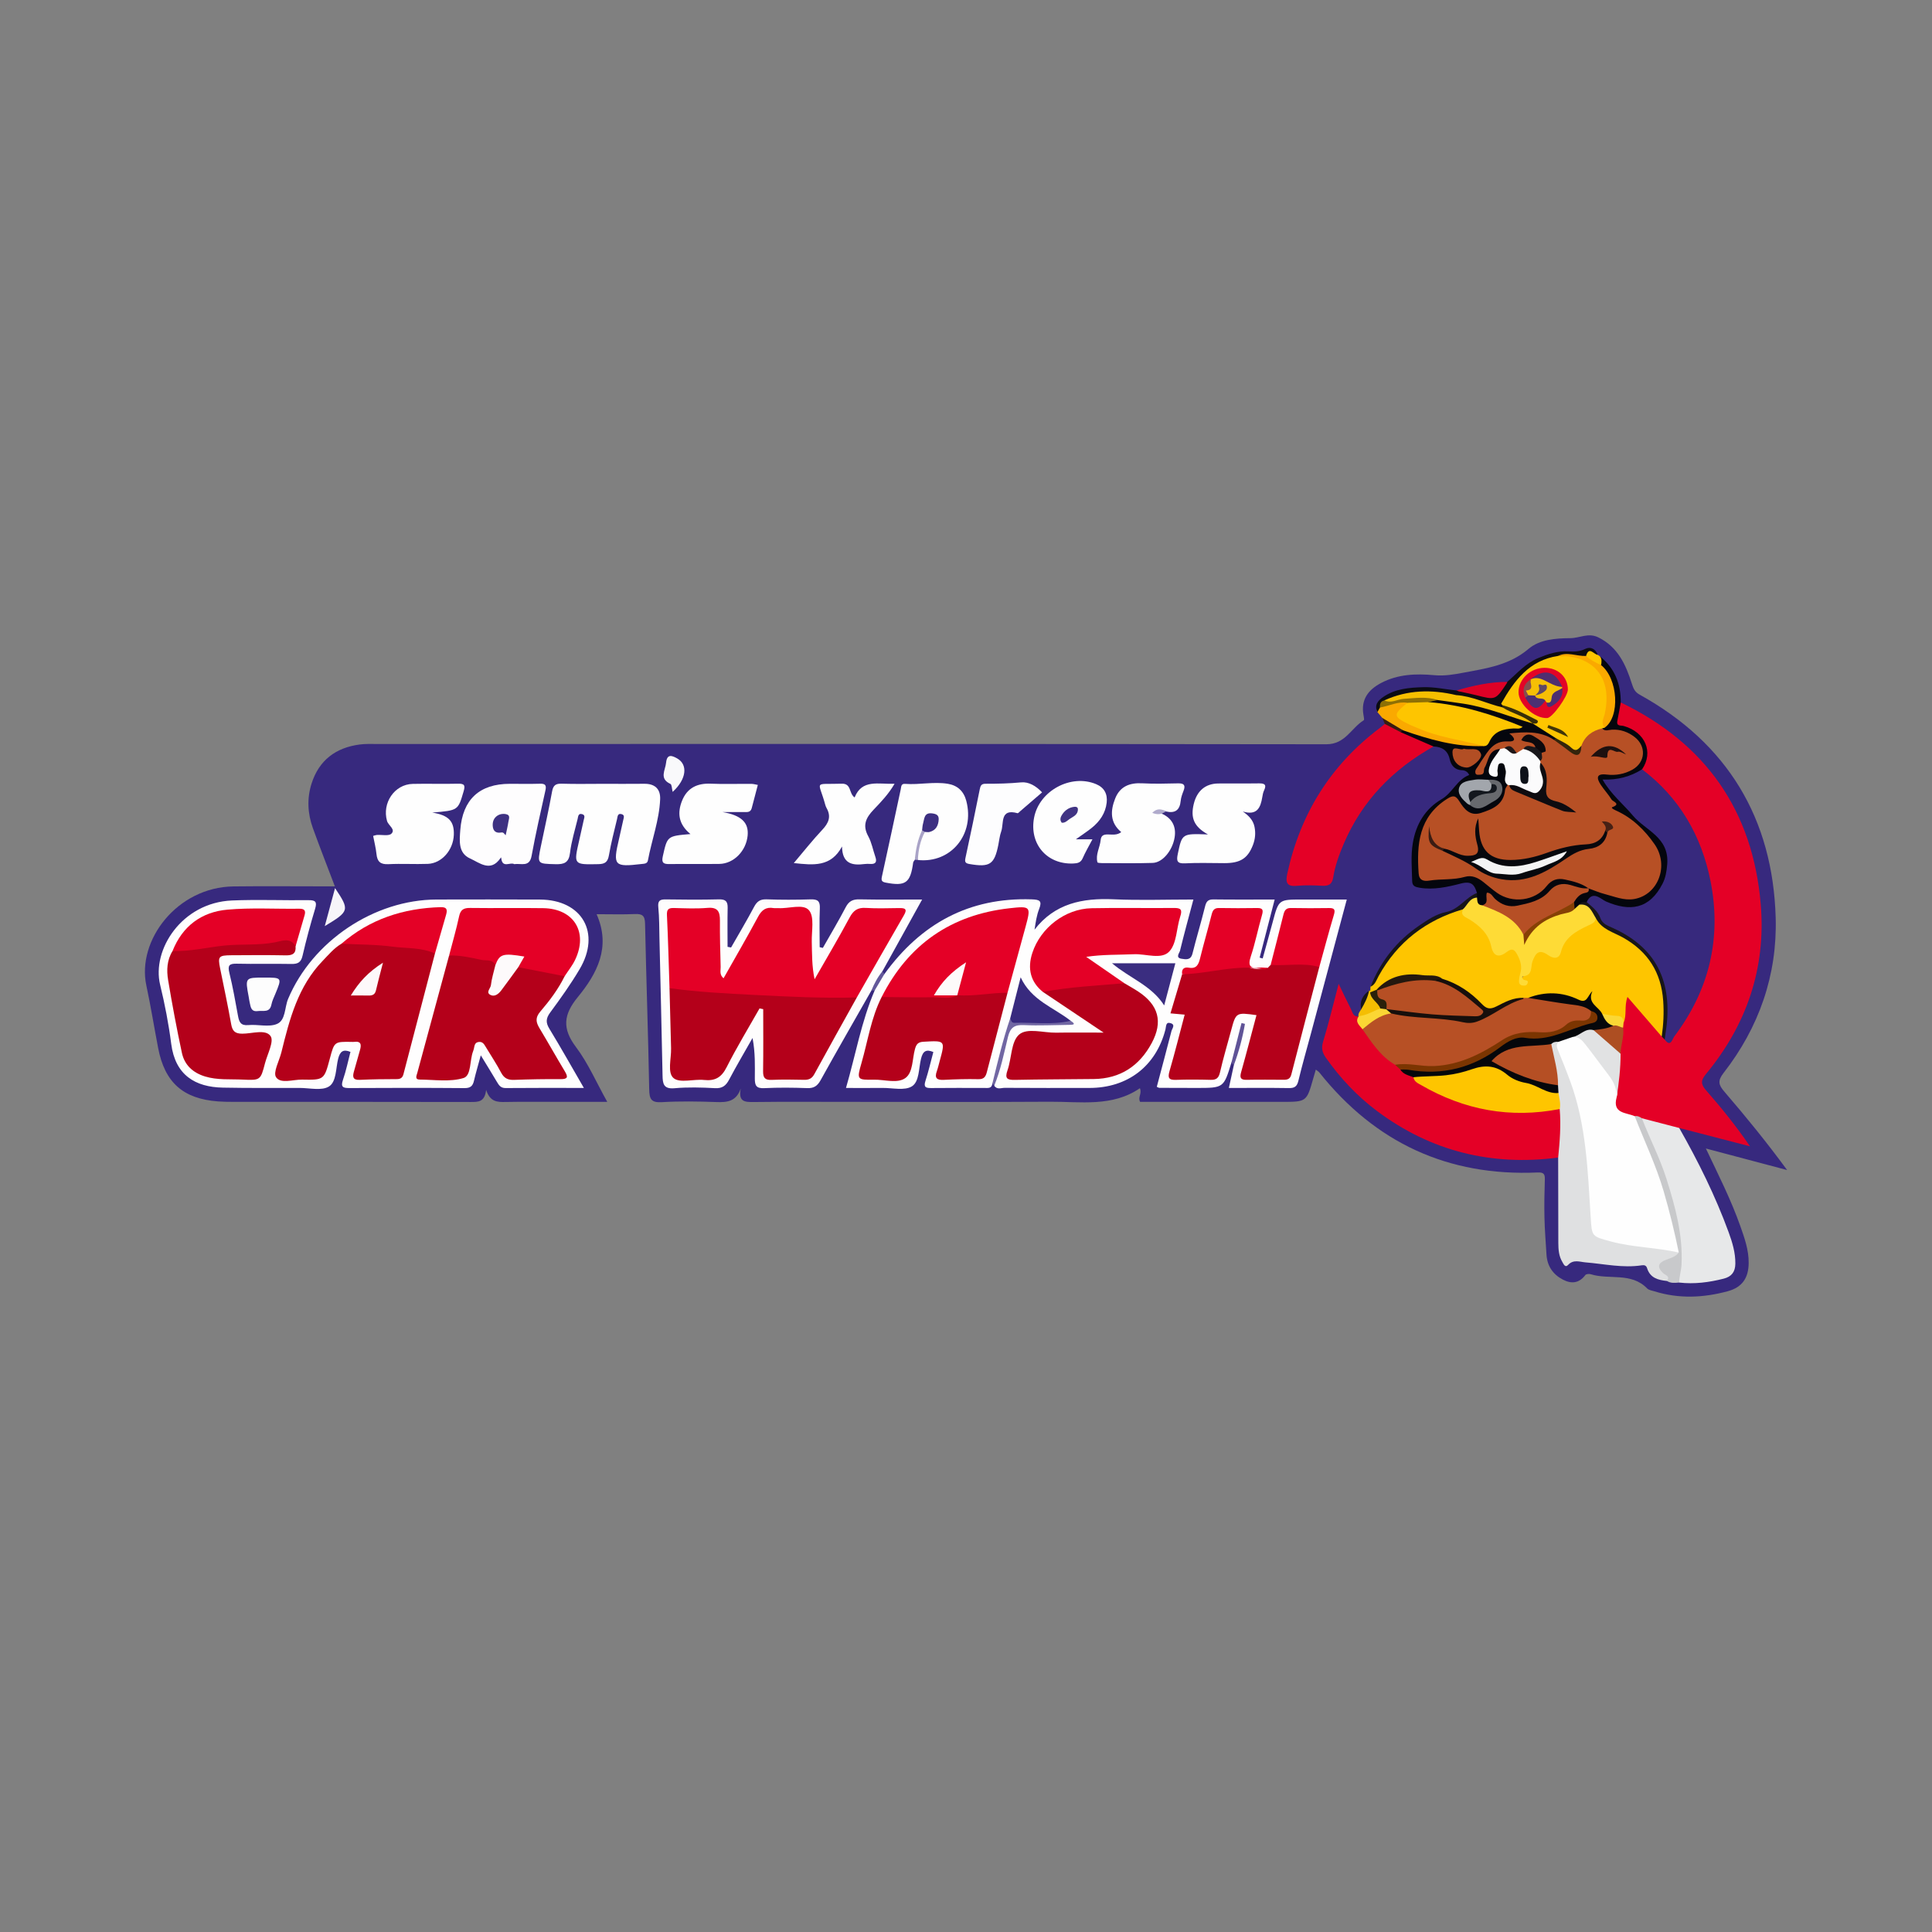 <?xml version="1.0" encoding="utf-8"?>
<!-- Generator: Adobe Illustrator 17.0.0, SVG Export Plug-In . SVG Version: 6.00 Build 0)  -->
<!DOCTYPE svg PUBLIC "-//W3C//DTD SVG 1.1//EN" "http://www.w3.org/Graphics/SVG/1.1/DTD/svg11.dtd">
<svg version="1.1" id="Layer_1" xmlns="http://www.w3.org/2000/svg" xmlns:xlink="http://www.w3.org/1999/xlink" x="0px" y="0px"
	 width="200px" height="200px" viewBox="0 0 200 200" enable-background="new 0 0 200 200" xml:space="preserve">

<rect x="0" y="0" width="200" height="200" fill="#808080" stroke="none"/>

<g>
	<path fill="#37297E" d="M136.213,110.723c-0.112,0.385-0.191,0.651-0.267,0.919c-0.689,2.423-0.689,2.423-3.262,2.423
		c-4.884,0-9.769,0-14.657,0c-0.272-0.467,0.215-0.85-0.026-1.413c-2.851,1.962-6.133,1.379-9.315,1.399
		c-7.048,0.044-14.096,0.014-21.144,0.014c-3.167,0-6.334-0.025-9.5,0.016c-0.918,0.012-1.645-0.006-1.356-1.402
		c-0.487,1.379-1.442,1.442-2.537,1.404c-1.88-0.064-3.768-0.098-5.644,0.012c-1.117,0.065-1.281-0.337-1.3-1.337
		c-0.107-5.72-0.308-11.439-0.43-17.158c-0.017-0.817-0.295-1.011-1.05-0.978c-1.272,0.055-2.548,0.015-3.965,0.015
		c1.507,3.416,0.045,6.151-1.946,8.58c-1.491,1.819-1.635,3.251-0.193,5.168c1.258,1.671,2.106,3.649,3.241,5.679
		c-1.739,0-3.313,0-4.887,0c-1.882,0-3.765-0.025-5.646,0.012c-0.836,0.016-1.6,0.009-2.005-1.252
		c-0.145,1.261-0.812,1.255-1.574,1.253c-8.209-0.019-16.419-0.011-24.628-0.014c-0.52,0-1.042-0.006-1.56-0.045
		c-3.614-0.274-5.504-1.957-6.19-5.519c-0.415-2.158-0.762-4.33-1.222-6.478c-1.003-4.68,3.19-10.19,9.026-10.26
		c3.083-0.037,6.167-0.007,9.251-0.007c0.388,0,0.776,0,1.238,0c-0.791-2.086-1.562-4.048-2.278-6.03
		c-0.545-1.507-0.621-3.066-0.138-4.597c0.766-2.427,2.504-3.731,4.99-4.058c0.592-0.078,1.199-0.052,1.799-0.052
		c32.758-0.002,65.516-0.014,98.274,0.028c1.951,0.003,2.566-1.681,3.861-2.487c0.078-0.049,0.003-0.374-0.03-0.565
		c-0.272-1.59,0.507-2.597,1.831-3.294c1.737-0.914,3.622-0.979,5.504-0.804c1.059,0.098,2.039-0.075,3.061-0.267
		c2.373-0.445,4.713-0.776,6.69-2.454c1.161-0.986,2.807-1.101,4.343-1.113c0.963-0.007,1.852-0.596,2.903-0.072
		c2.018,1.007,2.827,2.821,3.447,4.766c0.169,0.529,0.311,0.877,0.825,1.162c9.07,5.022,13.777,12.797,14.071,23.092
		c0.169,5.926-1.725,11.347-5.389,16.054c-0.644,0.827-0.53,1.24,0.081,1.951c2.238,2.601,4.405,5.264,6.491,8.108
		c-2.741-0.727-5.483-1.454-8.408-2.23c1.311,2.764,2.607,5.319,3.56,8.022c0.439,1.244,0.883,2.487,0.869,3.834
		c-0.015,1.551-0.669,2.512-2.163,2.918c-2.514,0.683-5.05,0.8-7.576,0.015c-0.267-0.083-0.598-0.124-0.774-0.306
		c-1.647-1.699-3.922-0.867-5.837-1.468c-0.166-0.052-0.473-0.028-0.555,0.081c-0.647,0.861-1.445,0.939-2.33,0.476
		c-1.032-0.54-1.62-1.403-1.694-2.582c-0.08-1.277-0.182-2.554-0.211-3.832c-0.03-1.32-0.004-2.642,0.039-3.962
		c0.019-0.568-0.144-0.74-0.739-0.714c-9.298,0.414-16.815-3.084-22.603-10.35C136.51,110.938,136.406,110.88,136.213,110.723z"/>
	<path fill="#E40026" d="M167.779,72.718c8.78,4.226,13.675,11.19,14.492,20.895c0.555,6.6-1.453,12.468-5.663,17.564
		c-0.535,0.647-0.569,1.039-0.009,1.678c1.601,1.825,3.129,3.714,4.558,5.811c-2.441-0.633-4.883-1.265-7.324-1.898
		c-0.942,0.318-1.732-0.284-2.596-0.435c-0.423-0.074-0.829-0.222-1.251-0.306c-0.313-0.082-0.617-0.195-0.941-0.236
		c-1.972-0.563-2.077-0.684-1.953-2.247c0.165-1.481,0.323-2.963,0.364-4.454c0.004-0.868,0.252-1.71,0.272-2.576
		c0.012-0.193,0.041-0.384,0.087-0.571c0.243-0.651,0.117-1.337,0.188-2.004c0.034-0.316,0.07-0.665,0.444-0.765
		c0.311-0.083,0.519,0.149,0.705,0.355c1.037,1.148,2.025,2.337,3.018,3.52c0.122,0.113,0.25,0.218,0.408,0.274
		c0.497,0.013,0.677-0.396,0.891-0.709c3.599-5.263,4.593-10.965,2.837-17.117c-1.062-3.719-3.123-6.795-6.038-9.317
		c-0.152-0.132-0.291-0.273-0.376-0.46c-0.019-0.118-0.022-0.237,0.011-0.353c0.625-2.156,0.12-3.16-1.98-3.934
		C166.961,75.08,166.894,73.821,167.779,72.718z"/>
	<path fill="#FEFEFE" d="M127.477,109.999c-0.805,2.625-0.805,2.626-3.617,2.625c-1.28-0.001-2.56-0.004-3.841-0.011
		c-0.07,0-0.14-0.053-0.269-0.104c0.508-1.919,1.024-3.843,1.519-5.772c0.068-0.264,0.42-0.643-0.052-0.808
		c-0.558-0.195-0.487,0.314-0.571,0.641c-0.98,3.801-3.907,6.052-7.87,6.054c-2.921,0.002-5.841,0.01-8.762-0.011
		c-0.362-0.003-0.805,0.217-1.092-0.221c0.306-1.929,0.99-3.763,1.41-5.662c0.164-0.741,0.663-0.894,1.32-0.919
		c1.543-0.059,3.091,0.138,4.615-0.105c-0.68-0.64-1.493-1.071-2.25-1.576c-0.863-0.575-1.731-1.13-2.21-2.261
		c-0.38,1.338-0.7,2.521-1.038,3.7c-0.692,1.67-1.003,3.449-1.511,5.17c-0.144,0.487-0.117,1.045-0.529,1.435
		c-0.061,0.525-0.456,0.451-0.809,0.451c-1.84,0-3.681-0.014-5.521,0.008c-0.569,0.007-0.806-0.092-0.598-0.737
		c0.318-0.984,0.55-1.995,0.818-2.993c-0.737-0.303-1.076-0.108-1.273,0.685c-0.248,0.997-0.168,2.381-0.945,2.868
		c-0.755,0.472-2.01,0.156-3.046,0.166c-1.199,0.012-2.397,0.003-3.779,0.003c0.997-3.423,1.586-6.864,2.967-10.085
		c0.047-0.746,0.391-1.317,1.019-1.72c3.758-5.183,8.736-7.94,15.242-7.719c0.796,0.027,1.107,0.135,0.768,0.996
		c-0.258,0.656-0.36,1.373-0.477,2.139c2.107-2.729,4.973-3.283,8.175-3.142c2.711,0.119,5.431,0.024,8.27,0.024
		c-0.489,1.842-0.965,3.563-1.385,5.296c-0.059,0.244-0.514,0.732,0.165,0.837c0.452,0.07,0.948,0.163,1.123-0.535
		c0.407-1.627,0.897-3.234,1.299-4.862c0.125-0.507,0.289-0.753,0.854-0.746c2.077,0.027,4.154,0.011,6.356,0.011
		c-0.536,2.073-1.046,4.043-1.555,6.013c0.105,0.029,0.21,0.058,0.315,0.086c0.35-1.269,0.707-2.536,1.047-3.807
		c0.612-2.292,0.608-2.293,3.014-2.293c1.512,0,3.024,0,4.644,0c-1.252,4.684-2.467,9.23-3.684,13.776
		c-0.444,1.659-0.923,3.309-1.323,4.979c-0.139,0.582-0.38,0.772-0.969,0.763c-2.038-0.032-4.077-0.012-6.229-0.012
		c0.18-0.827,0.345-1.582,0.509-2.338c0.096-1.166,0.514-2.253,0.741-3.244C128.057,107.902,128.143,109.08,127.477,109.999z"/>
	<path fill="#FEFEFE" d="M60.442,112.623c-2.84,0-5.468-0.014-8.095,0.012c-0.503,0.005-0.689-0.271-0.899-0.627
		c-0.499-0.848-1.02-1.683-1.676-2.76c-0.285,1.052-0.522,1.836-0.706,2.632c-0.127,0.548-0.37,0.765-0.979,0.76
		c-3.965-0.032-7.929-0.028-11.894-0.005c-0.676,0.004-0.951-0.09-0.687-0.856c0.325-0.94,0.522-1.925,0.773-2.887
		c-0.749-0.309-1.082-0.05-1.273,0.708c-0.252,0.999-0.174,2.387-0.948,2.87c-0.756,0.472-2.017,0.151-3.056,0.152
		c-2.643,0.001-5.286,0.019-7.928-0.031c-2.866-0.054-4.932-1.294-5.348-4.526c-0.265-2.057-0.66-4.107-1.15-6.123
		c-0.875-3.604,2.225-8.505,7.437-8.725c2.638-0.111,5.286-0.001,7.929-0.032c0.73-0.008,0.893,0.181,0.677,0.899
		c-0.484,1.605-0.925,3.226-1.3,4.859c-0.163,0.712-0.516,0.857-1.171,0.845c-1.882-0.036-3.765,0.017-5.646-0.027
		c-0.779-0.018-0.948,0.185-0.756,0.959c0.365,1.472,0.621,2.972,0.897,4.465c0.113,0.611,0.28,1.005,1.059,0.931
		c0.993-0.094,2.116,0.242,2.969-0.117c0.915-0.386,0.781-1.707,1.155-2.596c2.513-5.973,8.906-10.276,15.383-10.285
		c3.564-0.005,7.129-0.015,10.693,0.003c4.36,0.022,6.328,3.452,4.098,7.212c-0.916,1.545-1.964,3.017-3.032,4.463
		c-0.449,0.607-0.497,1.041-0.101,1.692C58.066,108.454,59.192,110.465,60.442,112.623z"/>
	<path fill="#FEC500" d="M172.019,107.301c-1.153-1.334-2.305-2.669-3.542-4.1c-0.358,0.976-0.041,1.886-0.409,2.685
		c-0.679-0.515-1.626-0.311-2.295-0.855c-0.439-0.555-1.366-0.813-1.109-1.833c-0.265,0.572-0.661,0.818-1.26,0.563
		c-1.674-0.714-3.377-0.766-5.108-0.231c-0.18,0.028-0.361,0.039-0.542,0.043c-0.91-0.003-1.73,0.405-2.495,0.774
		c-1.047,0.506-1.806,0.198-2.447-0.529c-0.992-1.123-2.3-1.683-3.611-2.265c-2.259-0.462-4.484-0.704-6.42,0.969
		c-0.24,0.187-0.495,0.334-0.814,0.323c-0.129-0.045-0.165-0.134-0.119-0.26c0.009-0.146,0.018-0.291,0.028-0.437
		c1.976-3.872,4.835-6.75,9.08-8.071c0.157-0.049,0.302-0.089,0.462-0.046c0.343,0.381,0.625,0.815,1.093,1.084
		c1.049,0.603,1.731,1.511,2.116,2.651c0.166,0.49,0.386,0.923,1.026,0.624c0.472-0.22,0.951-0.549,1.402-0.013
		c0.506,0.602,0.764,1.297,0.648,2.105c-0.049,0.343-0.47,0.596-0.235,0.98c-0.023,0.182,0.215,0.011,0.057,0.038
		c-0.04,0.007-0.065-0.033-0.031-0.097c0.462-0.892,0.799-1.848,1.302-2.715c0.332-0.573,0.886-0.399,1.385-0.174
		c0.476,0.215,0.993,0.34,1.204-0.278c0.651-1.905,2.426-2.391,3.94-3.216c0.926,0.767,2.001,1.297,3.023,1.911
		c2.714,1.633,4.177,3.974,4.101,7.198c-0.017,0.718,0.021,1.437-0.014,2.154C172.416,106.658,172.514,107.109,172.019,107.301z"/>
	<path fill="#E40026" d="M161.301,119.834c-6.891,0.892-13.161-0.64-18.748-4.818c-2.066-1.545-3.807-3.403-5.292-5.509
		c-0.367-0.521-0.503-0.982-0.299-1.653c0.586-1.931,1.056-3.896,1.614-6.008c0.471,0.973,0.853,1.798,1.27,2.605
		c0.169,0.327,0.217,0.816,0.774,0.77c0.031,0.042,0.061,0.083,0.093,0.124c0.132,0.448,0.344,0.856,0.631,1.226
		c0.953,1.26,1.86,2.56,3.181,3.483c0.226,0.165,0.429,0.357,0.642,0.538c0.409,0.433,1.047,0.485,1.478,0.884
		c2.461,1.941,5.338,2.789,8.378,3.219c1.869,0.264,3.733,0.212,5.599-0.038c0.381-0.051,0.806-0.164,1.096,0.25
		C162.064,116.59,162.046,118.243,161.301,119.834z"/>
	<path fill="#FEFDFD" d="M90.206,102.54c-1.757,3.09-3.532,6.169-5.255,9.278c-0.335,0.604-0.696,0.849-1.392,0.823
		c-1.479-0.054-2.965-0.067-4.443,0.003c-0.82,0.039-0.98-0.255-0.977-1.009c0.004-1.31,0.058-2.632-0.237-4.183
		c-0.879,1.553-1.683,2.909-2.418,4.303c-0.333,0.631-0.706,0.933-1.471,0.891c-1.397-0.076-2.81-0.116-4.2,0.008
		c-1.137,0.101-1.209-0.487-1.226-1.322c-0.096-4.72-0.209-9.44-0.32-14.16c-0.025-1.079-0.012-2.164-0.118-3.236
		c-0.065-0.656,0.119-0.84,0.755-0.829c1.841,0.03,3.684,0.04,5.525-0.005c0.682-0.017,0.912,0.211,0.897,0.873
		c-0.03,1.346-0.009,2.694-0.009,4.04c0.121,0.023,0.243,0.045,0.364,0.068c0.798-1.398,1.624-2.781,2.378-4.201
		c0.299-0.563,0.629-0.807,1.292-0.783c1.519,0.055,3.043,0.052,4.563,0.003c0.722-0.023,0.991,0.171,0.956,0.933
		c-0.061,1.335-0.017,2.676-0.017,4.014c0.109,0.026,0.218,0.051,0.327,0.077c0.795-1.402,1.624-2.785,2.369-4.213
		c0.325-0.622,0.722-0.826,1.41-0.812c2.111,0.044,4.224,0.016,6.5,0.016c-1.423,2.572-2.771,5.006-4.118,7.439
		C91.129,101.313,90.757,101.978,90.206,102.54z"/>
	<path fill="#E40026" d="M148.4,77.277c-4.21,2.354-7.414,5.632-9.314,10.115c-0.469,1.106-0.88,2.235-1.068,3.418
		c-0.115,0.727-0.457,0.916-1.127,0.884c-0.878-0.042-1.766-0.078-2.637,0.007c-1.093,0.107-1.183-0.397-0.993-1.271
		c1.344-6.18,4.479-11.218,9.537-15.039c0.19-0.144,0.371-0.3,0.556-0.45c0.784-0.222,1.194,0.56,1.848,0.686
		c0.78,0.307,1.566,0.599,2.33,0.942C147.873,76.722,148.34,76.763,148.4,77.277z"/>
	<path fill="#FEFEFE" d="M62.37,81.141c1.442,0,2.883,0.013,4.325-0.004c1.098-0.013,1.688,0.541,1.643,1.601
		c-0.09,2.171-0.873,4.215-1.266,6.333c-0.066,0.355-0.384,0.337-0.666,0.371c-2.824,0.336-2.978,0.166-2.331-2.571
		c0.156-0.661,0.297-1.326,0.445-1.989c0.051-0.228,0.168-0.5-0.159-0.598c-0.438-0.131-0.426,0.266-0.484,0.504
		c-0.299,1.243-0.623,2.483-0.839,3.742c-0.119,0.69-0.389,0.913-1.089,0.927c-2.574,0.051-2.572,0.078-1.991-2.461
		c0.16-0.701,0.312-1.404,0.47-2.105c0.051-0.228,0.18-0.498-0.143-0.603c-0.436-0.142-0.432,0.252-0.49,0.493
		c-0.284,1.165-0.644,2.323-0.787,3.507c-0.122,1.016-0.595,1.197-1.498,1.173c-1.904-0.05-1.905-0.006-1.512-1.891
		c0.391-1.878,0.812-3.75,1.153-5.636c0.118-0.653,0.384-0.828,1.016-0.806C59.566,81.173,60.968,81.141,62.37,81.141z"/>
	<path fill="#DFE0E1" d="M161.301,119.834c0.168-1.671,0.302-3.343,0.159-5.024c-0.302-0.519-0.398-1.093-0.457-1.678
		c-0.021-0.261-0.025-0.522-0.017-0.784c0.019-0.992-0.245-1.94-0.449-2.898c-0.097-0.457-0.264-0.911-0.068-1.384
		c0.22-0.316,0.491-0.475,0.875-0.285c1.752,4.144,2.991,8.423,3.344,12.928c0.15,1.909,0.126,3.825,0.3,5.736
		c0.082,0.905,0.397,1.391,1.267,1.6c1.516,0.364,3.038,0.681,4.593,0.826c0.951,0.089,1.915,0.123,2.794,0.562
		c0.575,0.771-0.227,0.863-0.589,1.029c-0.764,0.352-1.119,0.699-0.408,1.449c0.159,0.167,0.556,0.54-0.083,0.693
		c-0.909-0.091-1.739-0.304-2.055-1.319c-0.086-0.277-0.27-0.344-0.551-0.301c-1.964,0.302-3.887-0.145-5.828-0.303
		c-0.586-0.048-1.243-0.335-1.797,0.262c-0.313,0.338-0.476-0.104-0.595-0.3c-0.363-0.599-0.417-1.282-0.419-1.962
		C161.307,125.732,161.306,122.783,161.301,119.834z"/>
	<path fill="#E7E8E9" d="M169.968,115.761c1.288,0.335,2.576,0.671,3.864,1.006c1.972,3.471,3.743,7.036,5.115,10.791
		c0.384,1.052,0.708,2.115,0.695,3.257c-0.009,0.836-0.377,1.34-1.197,1.549c-1.521,0.388-3.055,0.587-4.624,0.406
		c-0.258-0.26-0.233-0.582-0.18-0.899c0.5-2.996-0.3-5.828-1.105-8.654c-0.602-2.112-1.474-4.124-2.373-6.124
		C169.977,116.677,169.621,116.264,169.968,115.761z"/>
	<path fill="#FEFEFE" d="M71.476,86.342c-1.272-1.041-1.367-2.216-0.864-3.464c0.528-1.311,1.562-1.811,2.963-1.751
		c1.397,0.06,2.799,0.008,4.199,0.018c0.226,0.002,0.451,0.072,0.676,0.11c-0.211,0.806-0.416,1.613-0.635,2.417
		c-0.132,0.481-0.539,0.387-0.888,0.39c-0.621,0.005-1.242,0.001-2.139,0.001c1.975,0.334,2.731,1.106,2.608,2.426
		c-0.15,1.602-1.435,2.921-2.926,2.943c-1.72,0.026-3.44-0.01-5.159,0.015c-0.618,0.009-0.854-0.113-0.695-0.816
		C69.084,86.553,69.054,86.546,71.476,86.342z"/>
	<path fill="#FEFEFE" d="M94.704,89.004c-0.06,0.097-0.16,0.188-0.174,0.292c-0.281,2.109-0.786,2.469-2.837,2.073
		c-0.438-0.084-0.482-0.243-0.393-0.647c0.664-3.003,1.3-6.013,1.946-9.02c0.056-0.261,0.024-0.591,0.45-0.557
		c1.475,0.115,2.953-0.249,4.424-0.007c0.996,0.164,1.642,0.76,1.907,1.755c0.917,3.453-1.572,6.501-5.013,6.134
		c-0.355-1.05,0.315-1.928,0.482-2.89c0.295-0.275,0.745-0.285,1.024-0.587c0.166-0.181,0.275-0.392,0.201-0.649
		c-0.035-0.12-0.121-0.217-0.245-0.226c-0.285-0.022-0.422,0.17-0.521,0.401c-0.139,0.326-0.183,0.695-0.427,0.976
		C95.108,86.996,95.062,88.043,94.704,89.004z"/>
	<path fill="#FEFEFE" d="M44.745,84.116c1.689,0.272,2.285,0.887,2.235,2.304c-0.056,1.578-1.252,2.955-2.694,3.008
		c-1.359,0.05-2.723-0.038-4.08,0.031c-0.818,0.041-1.153-0.26-1.232-1.042c-0.064-0.63-0.226-1.249-0.346-1.886
		c0.157-0.041,0.27-0.089,0.385-0.097c0.516-0.036,1.227,0.139,1.505-0.133c0.461-0.451-0.319-0.845-0.454-1.319
		c-0.526-1.851,0.767-3.791,2.664-3.834c1.56-0.035,3.121,0.02,4.681-0.02c0.717-0.018,0.759,0.2,0.573,0.831
		C47.413,83.885,47.444,83.894,44.745,84.116z"/>
	<path fill="#FEFDFE" d="M53.229,89.455c-0.383-0.248-1.215,0.458-1.336-0.586c-0.017-0.143-0.022-0.129-0.092-0.027
		c-1.019,1.489-2.175,0.459-3.143,0.025c-1.235-0.553-1.093-1.839-1.008-2.954c0.243-3.165,1.989-4.77,5.13-4.773
		c1.038-0.001,2.077,0.023,3.115-0.009c0.546-0.017,0.688,0.148,0.568,0.687c-0.502,2.256-1.018,4.511-1.433,6.783
		C54.812,89.806,53.96,89.349,53.229,89.455z"/>
	<path fill="#FEFEFE" d="M125.047,86.382c-1.446-0.802-1.825-1.712-1.466-3.171c0.331-1.343,1.204-2.088,2.523-2.104
		c1.399-0.018,2.798,0.011,4.197-0.012c0.569-0.01,0.856,0.096,0.555,0.727c-0.101,0.212-0.146,0.457-0.184,0.692
		c-0.177,1.1-0.55,1.94-2.019,1.491c0.63,0.439,1.072,0.894,1.213,1.587c0.132,0.648,0.074,1.269-0.161,1.88
		c-0.536,1.392-1.303,1.88-2.953,1.881c-1.359,0.001-2.721-0.055-4.076,0.02c-0.849,0.047-0.897-0.277-0.753-0.964
		C122.368,86.287,122.35,86.284,125.047,86.382z"/>
	<path fill="#FEFEFE" d="M120.265,84.229c1.06,0.472,1.519,1.327,1.329,2.473c-0.222,1.338-1.236,2.592-2.267,2.626
		c-1.758,0.058-3.519,0.022-5.279,0.019c-0.154,0-0.427-0.021-0.444-0.085c-0.21-0.808,0.258-1.526,0.336-2.298
		c0.048-0.478,0.301-0.58,0.719-0.582c0.467-0.001,0.963,0.109,1.409-0.245c-1.179-0.986-1.125-2.21-0.627-3.472
		c0.494-1.252,1.491-1.647,2.791-1.578c1.237,0.066,2.48,0.035,3.719,0.006c0.62-0.014,0.795,0.192,0.567,0.774
		c-0.13,0.333-0.26,0.683-0.293,1.034c-0.089,0.972-0.589,1.317-1.518,1.101c-0.177-0.126-0.38-0.135-0.54-0.016
		C120.014,84.099,120.197,84.159,120.265,84.229z"/>
	<path fill="#FEFEFE" d="M87.166,87.627c-1.145,2.141-2.954,1.939-4.992,1.717c1.037-1.221,1.952-2.385,2.963-3.46
		c0.649-0.691,0.922-1.354,0.437-2.221c-0.058-0.104-0.106-0.217-0.137-0.331c-0.703-2.61-1.298-2.106,1.688-2.204
		c1.047-0.034,0.722,0.998,1.344,1.424c0.766-1.916,2.457-1.355,4.134-1.414c-0.624,1.077-1.411,1.888-2.175,2.689
		c-0.795,0.832-1.165,1.613-0.551,2.734c0.357,0.652,0.492,1.425,0.739,2.139c0.172,0.497,0.06,0.769-0.517,0.735
		c-0.199-0.012-0.402-0.017-0.598,0.009C88.204,89.615,87.191,89.406,87.166,87.627z"/>
	<path fill="#04060D" d="M148.4,77.277c-1.134-0.494-2.269-0.989-3.403-1.483c-0.003-0.255,0.177-0.319,0.376-0.365
		c1.251,0.094,2.352,0.737,3.567,0.975c1.484,0.29,2.958,0.635,4.484,0.486c0.383-0.166,0.628-0.484,0.89-0.786
		c0.752-0.865,1.675-1.169,2.781-0.849c0.162,0.061,0.003-0.237,0.028-0.079c0.006,0.036-0.032,0.052-0.108,0.029
		c-2.904-0.882-5.784-1.861-8.817-2.242c-0.162-0.02-0.289-0.127-0.39-0.259c0.113-0.538,0.566-0.471,0.945-0.536
		c3.408,0.244,6.633,1.218,9.79,2.462c0.975,0.386,1.865,0.907,2.587,1.684c0.016,0.209-0.094,0.328-0.281,0.392
		c-1.22-0.226-2.368-0.894-3.682-0.588c-0.193,0.045-0.413-0.186-0.296,0.277c0.13,0.517-0.36,0.727-0.754,0.706
		c-1.743-0.095-2.197,1.242-2.826,2.401c0.273-0.56,0.589-1.11,0.963-1.627c0.271-0.375,0.558-0.715,1.078-0.368
		c0.114,0.845-0.908,1.286-0.756,2.189c0.358-0.204,0.271-0.925,0.852-0.78c0.574,0.143,0.614,0.657,0.647,1.134
		c0.027,0.393,0.078,0.783,0.105,1.177c0.023,1.359-0.7,2.254-1.829,2.866c-1.301,0.705-2.114,0.625-3.096-0.473
		c-0.658-0.735-1.16-0.725-1.913-0.154c-1.31,0.992-1.939,2.315-2.105,3.884c-0.367,3.455-0.258,3.556,3.131,3.32
		c0.24-0.017,0.481-0.032,0.713-0.092c1.242-0.319,2.279,0.042,3.18,0.915c1.263,1.224,2.696,1.656,4.38,0.922
		c0.294-0.128,0.587-0.241,0.837-0.452c1.835-1.545,3.005-1.599,4.966-0.237c0.059,0.123,0.038,0.231-0.061,0.324
		c-0.6,0.331-1.173,0.025-1.74-0.108c-0.716-0.168-1.376-0.121-1.88,0.437c-0.677,0.75-1.589,1.041-2.474,1.396
		c-1.52,0.609-2.896,0.504-4.068-0.954c-0.164,0.536-0.264,1.093-0.937,1.03c-0.483-0.088-0.633-0.421-0.636-0.862
		c0.014-0.213,0.118-0.385,0.249-0.545c-0.267-0.835-0.526-1.277-1.687-0.976c-1.349,0.349-2.792,0.677-4.254,0.431
		c-0.452-0.076-0.757-0.176-0.768-0.685c-0.027-1.314-0.153-2.635,0.067-3.94c0.326-1.942,1.266-3.537,2.983-4.542
		c1.126-0.659,1.575-2.011,2.854-2.508c-0.176-0.372-0.476-0.484-0.768-0.493c-0.743-0.022-1.114-0.539-1.242-1.107
		C149.868,77.659,149.281,77.323,148.4,77.277z"/>
	<path fill="#FEFEFE" d="M111.375,86.883c0.744,0,1.132,0,1.715,0c-0.384,0.734-0.738,1.331-1.012,1.963
		c-0.199,0.46-0.542,0.523-0.958,0.542c-2.75,0.125-4.598-2.036-4.068-4.762c0.539-2.776,3.818-4.541,6.418-3.452
		c0.851,0.356,1.194,1.025,1.093,1.916c-0.123,1.092-0.709,1.933-1.541,2.607C112.597,86.042,112.133,86.341,111.375,86.883z"/>
	<path fill="#FDFDFE" d="M107.875,82.026c-0.76,0.656-1.51,1.303-2.261,1.948c-0.091,0.078-0.212,0.226-0.282,0.207
		c-1.85-0.515-1.388,1.051-1.689,1.895c-0.159,0.445-0.204,0.931-0.299,1.399c-0.408,2.019-0.886,2.326-2.969,1.971
		c-0.408-0.07-0.529-0.181-0.434-0.616c0.517-2.375,1.008-4.755,1.486-7.137c0.073-0.362,0.167-0.561,0.586-0.559
		c1.231,0.003,2.459-0.025,3.692-0.143C106.484,80.916,107.242,81.348,107.875,82.026z"/>
	<path fill="#04060D" d="M167.779,72.718c-0.115,0.625-0.217,1.254-0.349,1.875c-0.133,0.625,0.355,0.477,0.663,0.564
		c2.225,0.627,3.104,2.711,1.894,4.484c-0.831,1.2-2.196,1.095-3.483,1.41c0.208,0.586,0.632,0.997,1.02,1.436
		c1.009,1.142,2.21,2.084,3.311,3.127c1.291,1.222,2.379,2.441,2.129,4.367c-0.177,1.371-0.879,2.504-1.905,3.331
		c-1.469,1.183-3.129,1.223-4.811,0.345c-0.603-0.315-1.23-0.63-1.919-0.197c-0.227,0.143-0.474,0.256-0.676,0.439
		c-0.222,0.155-0.42,0.405-0.737,0.192c-0.144-0.198-0.165-0.421-0.133-0.655c0.186-0.907,1.052-1.056,1.665-1.489l-0.012,0.015
		c0.394-0.332,0.761-0.057,1.12,0.067c0.719,0.249,1.443,0.462,2.185,0.639c1.433,0.341,2.547-0.152,3.357-1.283
		c0.772-1.078,0.663-2.293,0.1-3.418c-0.794-1.589-2.126-2.682-3.627-3.573c-0.504-0.299-1.007-0.449-0.992-1.271
		c0.011-0.598-0.722-1.01-1.032-1.573c-0.63-1.146-0.391-1.603,0.916-1.674c0.439-0.024,0.88-0.001,1.315-0.093
		c1.304-0.276,1.923-0.93,1.856-1.963c-0.064-0.967-0.878-1.701-2.027-1.879c-0.603-0.093-1.307,0.204-1.78-0.431
		c0-0.121,0.039-0.228,0.114-0.322c1.358-1.601,1.235-4.342-0.279-6.135c-0.209-0.364-0.192-0.739-0.05-1.12
		C167.157,69.156,167.793,70.79,167.779,72.718z"/>
	<path fill="#C8C9CB" d="M169.968,115.761c0.808,2.109,1.865,4.116,2.546,6.278c0.909,2.883,1.705,5.776,1.558,8.85
		c-0.031,0.643-0.231,1.246-0.251,1.88c-0.431,0.035-0.865,0.093-1.258-0.164c0.378-0.502-0.2-0.62-0.39-0.802
		c-0.692-0.665-0.513-1.075,0.291-1.389c0.478-0.186,0.993-0.303,1.322-0.75c-0.403-0.213-0.468-0.602-0.55-1
		c-0.827-3.987-1.976-7.869-3.763-11.545c-0.234-0.482-0.569-0.987-0.25-1.574C169.509,115.49,169.743,115.609,169.968,115.761z"/>
	<path fill="#FDFDFD" d="M27.343,101.198c1.858,0,1.856-0.001,1.168,1.668c-0.152,0.368-0.336,0.734-0.412,1.119
		c-0.174,0.886-0.847,0.604-1.399,0.679c-0.718,0.098-0.742-0.415-0.85-0.871c-0.046-0.194-0.066-0.393-0.103-0.589
		C25.37,101.198,25.37,101.198,27.343,101.198z"/>
	<path fill="#FAA900" d="M153.609,77.232c-2.922,0.112-5.666-0.69-8.382-1.634c-0.825-0.234-1.573-0.597-2.13-1.277
		c-0.169-0.202-0.339-0.405-0.508-0.607c-0.183-0.324,0.118-0.458,0.257-0.655c0.892-0.369,1.763-0.884,2.783-0.439
		c0.225,0.239,0.095,0.472-0.087,0.614c-0.848,0.665-0.37,1.028,0.283,1.374c2.144,1.137,4.532,1.479,6.833,2.107
		C153.007,76.811,153.499,76.679,153.609,77.232z"/>
	<path fill="#0D0C0F" d="M156.035,70.589c1.015-0.889,1.909-1.933,3.199-2.466c1-0.413,2.009-0.758,3.12-0.692
		c0.59,0.035,1.161,0.032,1.741-0.253c0.574-0.282,1.065-0.002,1.31,0.615c-0.444,0.138-0.961-0.032-1.354,0.326
		c-0.866,0.247-1.724-0.347-2.589-0.019c-2.896,0.58-4.624,2.51-5.831,5.045c-0.063,0.106-0.154,0.174-0.271,0.212
		c-1.553-0.312-3.071-0.756-4.574-1.25c-0.232-0.272-0.01-0.431,0.15-0.606c0.749,0.015,1.512-0.066,2.227,0.244
		c0.923,0.4,1.697,0.338,2.227-0.64C155.525,70.854,155.787,70.72,156.035,70.589z"/>
	<path fill="#F9F9FB" d="M69.632,81.977c-0.086-0.333-0.078-0.756-0.232-0.827c-1.185-0.548-0.526-1.407-0.448-2.19
		c0.094-0.94,0.6-0.755,1.136-0.457C71.239,79.143,71.075,80.663,69.632,81.977z"/>
	<path fill="#161519" d="M152.9,92.439c0,0.16,0,0.32,0.001,0.479c-0.462,0.433-0.793,1.023-1.457,1.214
		c-3.84,1.122-6.777,3.378-8.725,6.899c-0.222,0.402-0.353,0.903-0.842,1.116c1.033-2.63,2.717-4.748,5.048-6.337
		c0.858-0.585,1.751-1.194,2.768-1.396C151.041,94.147,151.714,92.897,152.9,92.439z"/>
	<path fill="#DE0126" d="M156.035,70.589c-0.012,0.038-0.015,0.081-0.036,0.113c-1.18,1.786-1.179,1.78-3.196,1.261
		c-0.604-0.155-1.218-0.27-1.827-0.403c-0.111,0.082-0.177,0.05-0.205-0.08C152.49,70.972,154.23,70.589,156.035,70.589z"/>
	<path fill="#7167A3" d="M102.729,112.173c0.555-2.277,1.095-4.558,1.853-6.779c2.073,0.326,4.177-0.032,6.251,0.28
		c0.604,0.38,0.278,0.415-0.154,0.419c-1.555,0.015-3.114,0.1-4.665,0.025c-0.991-0.048-1.43,0.233-1.674,1.242
		c-0.409,1.691-0.753,3.41-1.419,5.033C102.858,112.319,102.794,112.246,102.729,112.173z"/>
	<path fill="#F6F5F9" d="M33.62,95.871c0.385-1.426,0.717-2.651,1.064-3.934C36.211,94.221,36.185,94.326,33.62,95.871z"/>
	<path fill="#0A0B13" d="M150.771,71.48c0.075,0.009,0.144,0.035,0.205,0.08c-0.079,0.132-0.158,0.265-0.237,0.397
		c-0.524,0.319-1.088,0.167-1.613,0.067c-1.889-0.362-3.684-0.013-5.451,0.62c-0.307,0.153-0.631,0.283-0.821,0.599
		c-0.089,0.157-0.177,0.314-0.266,0.471c-0.337-0.734,0.046-1.18,0.612-1.57c1.248-0.86,2.705-0.962,4.126-1.006
		C148.47,71.103,149.622,71.355,150.771,71.48z"/>
	<path fill="#F4BE02" d="M141.849,102.584c0.004,0.05,0,0.099-0.013,0.148c0.487,0.518,1.263,0.869,1.043,1.798
		c-0.652,0.499-1.293,1.036-2.206,0.654c0,0-0.053,0.036-0.053,0.037c-0.032-0.293,0.134-0.509,0.287-0.729
		c0.202-0.682,0.353-1.385,0.825-1.952C141.774,102.545,141.813,102.56,141.849,102.584z"/>
	<path fill="#5F5397" d="M127.477,109.999c0.349-1.366,0.697-2.731,1.046-4.097c0.118,0.03,0.236,0.06,0.354,0.089
		c-0.253,1.461-0.632,2.894-1.158,4.294C127.638,110.19,127.557,110.094,127.477,109.999z"/>
	<path fill="#FEC500" d="M164.187,67.905c0.312-1.054,0.805-0.147,1.218-0.112c0.069,0.047,0.139,0.094,0.208,0.14
		c0.234,0.279,0.184,0.599,0.132,0.919C164.968,68.96,164.415,68.699,164.187,67.905z"/>
	<path fill="#A9A3C7" d="M94.704,89.004c0.091-1.058,0.298-2.087,0.75-3.057c0.198-0.109,0.257,0.016,0.295,0.175
		c-0.497,0.904-0.678,1.889-0.736,2.904C94.91,89.019,94.807,89.011,94.704,89.004z"/>
	<path fill="#63589A" d="M90.206,102.54c0.291-0.711,0.644-1.386,1.134-1.983c0.073,0.088,0.147,0.175,0.22,0.263
		c-0.34,0.573-0.679,1.147-1.019,1.72C90.43,102.539,90.318,102.54,90.206,102.54z"/>
	<path fill="#391C10" d="M143.097,74.321c0.71,0.426,1.42,0.852,2.13,1.277c-0.076,0.065-0.153,0.13-0.229,0.196
		c-0.548-0.284-1.096-0.568-1.643-0.852C143.268,74.734,143.182,74.528,143.097,74.321z"/>
	<path fill="#161519" d="M141.731,102.538c-0.135,0.71-0.47,1.335-0.825,1.952C140.725,103.647,141.075,103.028,141.731,102.538z"/>
	<path fill="#B0ABCC" d="M120.265,84.229c-0.306,0.084-0.605,0.077-0.987-0.082c0.483-0.494,0.944-0.42,1.43-0.145
		C120.56,84.077,120.412,84.153,120.265,84.229z"/>
	<path fill="#37297D" d="M164.249,93.387c0.611-1.296,1.488-0.287,2.016-0.06c2.446,1.052,4.482,0.823,5.849-1.862
		c0.304-0.598,0.413-1.235,0.475-1.98c0.234-2.837-2.252-3.498-3.55-5.053c-1.006-1.205-2.272-2.194-3.142-3.734
		c1.575,0.061,2.889-0.304,4.09-1.057c3.883,2.937,6.165,6.909,7.091,11.598c1.159,5.873-0.137,11.27-3.765,16.062
		c-0.188,0.248-0.358,1.162-0.981,0.319c-0.117-1.115,0.054-2.225,0.056-3.34c0.005-3.36-1.465-5.84-4.39-7.415
		C166.424,96.021,165.031,95.052,164.249,93.387z"/>
	<path fill="#FEFEFE" d="M169.224,115.546c1.004,2.59,2.216,5.096,2.998,7.777c0.611,2.095,1.13,4.207,1.566,6.342
		c-2.317-0.535-4.72-0.522-7.027-1.147c-2.009-0.544-1.967-0.504-2.094-2.502c-0.301-4.747-0.441-9.524-2.112-14.066
		c-0.384-1.044-0.791-2.08-1.22-3.107c-0.145-0.348-0.292-0.656-0.014-0.992c0.327-0.548,0.908-0.602,1.443-0.746
		c0.728-0.085,1.193,0.353,1.599,0.851c0.876,1.073,1.745,2.151,2.508,3.311c0.48,0.729,0.726,1.482,0.476,2.348
		C166.906,115.296,168.338,115.155,169.224,115.546z"/>
	<path fill="#E1E2E3" d="M167.346,113.615c0.053-0.883-0.286-1.622-0.812-2.307c-0.8-1.04-1.563-2.108-2.376-3.137
		c-0.339-0.43-0.702-0.897-1.366-0.823c0.396-0.868,1.169-0.942,1.978-0.944c1.248,0.61,2.227,1.523,2.993,2.675
		C167.761,110.604,167.594,112.114,167.346,113.615z"/>
	<path fill="#181618" d="M164.249,93.387c0.574,0.483,1.167,0.93,1.438,1.692c0.202,0.568,0.8,0.771,1.287,0.992
		c4.889,2.219,6.25,6.083,5.416,11.076c-0.026,0.157-0.039,0.316-0.059,0.473c-0.104-0.107-0.208-0.213-0.312-0.32
		c0.181-1.224,0.242-2.449,0.155-3.688c-0.207-2.933-1.566-5.089-4.139-6.544c-1.002-0.567-2.242-0.852-2.829-2.018
		c-0.622-0.407-1.09-1.004-1.721-1.399C163.657,93.326,163.966,93.395,164.249,93.387z"/>
	<path fill="#AD4E22" d="M167.762,109.08c-0.933-0.814-1.867-1.628-2.8-2.442c0.574-0.586,1.373-0.481,2.075-0.675
		c0.414-0.064,0.73,0.107,0.988,0.414C168.161,107.3,167.774,108.171,167.762,109.08z"/>
	<path fill="#FAD735" d="M168.025,106.377c-0.342-0.022-0.629-0.318-0.999-0.194c-0.817-0.004-1.319-0.308-1.172-1.23
		c0.505,0.074,1.009,0.197,1.515,0.207c0.525,0.011,0.702,0.257,0.7,0.726C168.054,106.049,168.04,106.213,168.025,106.377z"/>
	<path fill="#B4001A" d="M131.235,100.197c0.101-0.105,0.202-0.21,0.303-0.315c1.538-0.677,3.121-0.381,4.696-0.203
		c0.207,0.023,0.34,0.196,0.338,0.43c-0.968,3.707-1.943,7.412-2.895,11.122c-0.117,0.457-0.381,0.549-0.78,0.547
		c-1.282-0.006-2.563-0.021-3.844,0.006c-0.643,0.014-0.73-0.231-0.57-0.801c0.55-1.957,1.06-3.925,1.587-5.896
		c-2.127-0.294-2.124-0.294-2.639,1.638c-0.381,1.427-0.811,2.843-1.137,4.282c-0.134,0.592-0.378,0.793-0.961,0.778
		c-1.201-0.031-2.404-0.041-3.604,0.002c-0.767,0.028-0.855-0.233-0.656-0.92c0.554-1.912,1.037-3.844,1.564-5.831
		c-0.507-0.046-0.933-0.084-1.472-0.133c0.418-1.399,0.813-2.724,1.209-4.048c2.335-0.464,4.608-1.502,7.08-0.667
		C130.01,100.377,130.64,100.284,131.235,100.197z"/>
	<path fill="#B4001A" d="M116.398,101.784c0.478,0.286,0.967,0.554,1.431,0.861c2.1,1.387,2.588,3.114,1.393,5.337
		c-1.27,2.363-3.25,3.685-5.992,3.718c-2.721,0.033-5.442,0.031-8.163,0.089c-0.811,0.017-1.071-0.138-0.769-1.001
		c0.434-1.241,0.361-2.95,1.191-3.682c0.84-0.741,2.524-0.18,3.838-0.204c1.511-0.028,3.022-0.007,4.921-0.007
		c-2.296-1.538-4.29-2.875-6.285-4.211c0.501-0.745,1.331-0.639,2.042-0.702c1.588-0.142,3.178-0.273,4.76-0.467
		C115.345,101.445,115.865,101.631,116.398,101.784z"/>
	<path fill="#B4001A" d="M104.299,102.775c-0.714,2.734-1.432,5.467-2.139,8.203c-0.121,0.469-0.292,0.753-0.874,0.739
		c-1.196-0.028-2.395,0.009-3.59,0.069c-0.704,0.035-0.975-0.175-0.72-0.886c0.121-0.337,0.199-0.689,0.294-1.035
		c0.597-2.175,0.598-2.153-1.677-2.024c-0.557,0.031-0.736,0.257-0.873,0.748c-0.287,1.027-0.199,2.404-0.968,2.988
		c-0.823,0.625-2.158,0.171-3.268,0.191c-1.772,0.032-1.8,0.001-1.303-1.724c0.659-2.288,0.994-4.676,2.086-6.832
		c0.568-0.352,1.204-0.313,1.836-0.336c1.891-0.068,3.785,0.158,5.673-0.055c0.14-0.044,0.283-0.073,0.428-0.095
		c1.292-0.115,2.596-0.047,3.884-0.269C103.512,102.386,103.961,102.423,104.299,102.775z"/>
	<path fill="#E40026" d="M116.398,101.784c-2.817,0.25-5.648,0.373-8.435,0.9c-1.268-1.016-1.638-2.395-1.09-4.057
		c0.854-2.588,3.39-4.55,6.126-4.608c2.839-0.06,5.68,0.004,8.52-0.026c0.724-0.008,0.893,0.166,0.66,0.881
		c-0.395,1.213-0.353,2.766-1.119,3.608c-0.814,0.895-2.411,0.245-3.662,0.299c-1.627,0.07-3.259,0.017-4.954,0.272
		C113.762,99.964,115.08,100.874,116.398,101.784z"/>
	<path fill="#E40026" d="M104.299,102.775c-1.739-0.024-3.456,0.395-5.201,0.244c-0.325-0.953,0.32-1.75,0.374-2.743
		c-0.741,0.744-1.506,1.404-2.138,2.266c0.531,0.416,1.302-0.088,1.739,0.497c-0.785,0.418-1.631,0.183-2.445,0.196
		c-1.786,0.029-3.573-0.011-5.36-0.023c2.757-5.444,7.181-8.511,13.231-9.189c2.227-0.25,2.238-0.184,1.658,1.951
		C105.543,98.243,104.919,100.508,104.299,102.775z"/>
	<path fill="#E40026" d="M131.235,100.197c-0.105,0.051-0.221,0.163-0.312,0.145c-2.895-0.56-5.693,0.453-8.549,0.513
		c-0.074-0.533,0.192-0.768,0.687-0.681c0.803,0.142,1.011-0.321,1.171-0.971c0.372-1.507,0.809-2.998,1.189-4.504
		c0.11-0.436,0.248-0.712,0.77-0.702c1.318,0.025,2.636,0.022,3.954,0.002c0.587-0.009,0.644,0.213,0.495,0.73
		c-0.408,1.417-0.691,2.874-1.156,4.271c-0.334,1.004-0.063,1.29,0.916,1.167C130.672,100.134,130.956,100.185,131.235,100.197z"/>
	<path fill="#E40026" d="M136.572,100.109c-1.659-0.492-3.358-0.093-5.034-0.226c0.443-1.732,0.894-3.461,1.322-5.197
		c0.108-0.436,0.264-0.7,0.784-0.689c1.316,0.028,2.633,0.022,3.949,0.004c0.58-0.008,0.644,0.194,0.486,0.724
		C137.546,96.51,137.07,98.313,136.572,100.109z"/>
	<path fill="#3A2D80" d="M115.114,99.716c2.324,0,4.385,0,6.559,0c-0.377,1.425-0.739,2.791-1.156,4.365
		C119.18,101.997,116.973,101.284,115.114,99.716z"/>
	<path fill="#382A7E" d="M110.834,105.673c-1.927,0.451-3.882,0.145-5.823,0.208c-0.313,0.01-0.36-0.259-0.428-0.488
		c0.335-1.316,0.669-2.631,1.074-4.223C106.777,103.585,109.083,104.286,110.834,105.673z"/>
	<path fill="#B4001A" d="M45.027,98.707c-1.088,4.165-2.176,8.329-3.262,12.494c-0.093,0.355-0.29,0.508-0.68,0.508
		c-1.278,0.002-2.557,0.016-3.833,0.076c-0.763,0.036-0.763-0.346-0.605-0.892c0.21-0.728,0.405-1.46,0.617-2.187
		c0.164-0.56,0.122-0.954-0.618-0.851c-0.078,0.011-0.16,0.002-0.24,0.001c-1.792-0.028-1.792-0.028-2.258,1.717
		c-0.589,2.203-0.59,2.234-2.864,2.188c-0.935-0.019-2.218,0.462-2.7-0.242c-0.344-0.502,0.328-1.698,0.546-2.585
		c0.841-3.424,1.718-6.829,4.282-9.477c0.609-0.629,1.167-1.31,1.935-1.763c0.629-0.28,1.293-0.386,1.974-0.336
		c2.172,0.162,4.346,0.323,6.501,0.65C44.276,98.079,44.912,97.986,45.027,98.707z"/>
	<path fill="#B4001A" d="M58.451,101.059c-0.656,1.336-1.548,2.526-2.505,3.64c-0.571,0.664-0.462,1.134-0.085,1.761
		c0.885,1.472,1.724,2.971,2.61,4.443c0.358,0.595,0.305,0.816-0.451,0.81c-1.6-0.014-3.201,0.016-4.801,0.075
		c-0.632,0.023-1.031-0.159-1.339-0.742c-0.484-0.917-1.062-1.785-1.599-2.675c-0.167-0.277-0.323-0.559-0.726-0.507
		c-0.434,0.056-0.429,0.408-0.502,0.712c-0.019,0.078-0.041,0.155-0.071,0.229c-0.382,0.948-0.165,2.537-1.004,2.793
		c-1.395,0.425-3.003,0.169-4.52,0.158c-0.552-0.004-0.334-0.41-0.256-0.702c1.095-4.048,2.192-8.095,3.288-12.142
		c1.721-0.531,3.308-0.112,4.84,0.685c0.511,0.99-0.321,1.901-0.261,2.978c1.325-0.603,1.471-2.234,2.76-2.682
		c1.35,0.044,2.646,0.408,3.963,0.646C58.078,100.591,58.45,100.611,58.451,101.059z"/>
	<path fill="#B4001A" d="M30.597,97.961c0.061,0.743-0.303,0.951-1.01,0.937c-1.879-0.039-3.759-0.021-5.638-0.01
		c-1.326,0.008-1.412,0.127-1.158,1.378c0.389,1.917,0.799,3.831,1.14,5.757c0.127,0.717,0.4,0.984,1.157,0.984
		c1.012,0,2.408-0.493,2.923,0.25c0.377,0.544-0.327,1.852-0.578,2.812c-0.454,1.736-0.466,1.78-2.287,1.692
		c-1.309-0.064-2.638,0.068-3.926-0.327c-1.251-0.384-2.12-1.181-2.39-2.444c-0.534-2.498-1.007-5.01-1.425-7.529
		c-0.169-1.021-0.128-2.077,0.459-3.015c0.334-0.23,0.71-0.338,1.106-0.411c3.408-0.623,6.87-0.635,10.309-0.885
		C29.786,97.114,30.676,96.863,30.597,97.961z"/>
	<path fill="#E40026" d="M58.451,101.059c-1.6-0.312-3.2-0.624-4.8-0.936c-0.232-0.298,0.161-0.584,0.04-0.858
		c-0.93-0.195-1.727,0.019-2.41,0.646c-0.305-0.649-0.932-0.434-1.442-0.545c-1.105-0.24-2.207-0.485-3.348-0.454
		c0.351-1.35,0.742-2.692,1.035-4.054c0.149-0.692,0.473-0.876,1.146-0.867c2.521,0.035,5.044-0.016,7.565,0.022
		c3.169,0.048,4.667,2.478,3.302,5.344C59.252,99.961,58.817,100.494,58.451,101.059z"/>
	<path fill="#E40026" d="M30.597,97.961c-0.529-0.974-1.481-0.536-2.116-0.414c-1.768,0.342-3.552,0.155-5.324,0.344
		c-1.76,0.188-3.506,0.62-5.295,0.554c1.025-2.581,3.002-4.04,5.682-4.279c2.454-0.218,4.941-0.061,7.414-0.096
		c0.55-0.008,0.722,0.176,0.567,0.698C31.211,95.832,30.906,96.897,30.597,97.961z"/>
	<path fill="#E40126" d="M45.027,98.707c-1.389-0.642-2.913-0.512-4.372-0.707c-1.752-0.235-3.538-0.214-5.309-0.305
		c2.946-2.56,6.419-3.675,10.272-3.787c0.699-0.02,0.694,0.324,0.556,0.809C45.795,96.048,45.41,97.377,45.027,98.707z"/>
	<path fill="#B75025" d="M144.426,110.228c-1.516-0.87-2.418-2.305-3.386-3.679c0.607-1.311,1.79-1.702,3.079-1.927
		c2.369,0.524,4.825,0.307,7.193,0.842c0.813,0.184,1.613,0.104,2.302-0.331c1.285-0.812,2.689-1.328,4.107-1.828
		c0.159-0.002,0.318-0.005,0.476-0.007c1.95-0.123,3.846,0.211,5.728,0.669c0.406,0.099,0.745,0.265,0.924,0.665
		c0.177,0.901-0.334,1.226-1.113,1.328c-0.39,0.051-0.823-0.043-1.15,0.239c-1.23,1.059-2.704,1.056-4.191,0.978
		c-0.906-0.047-1.71,0.144-2.479,0.666c-1.088,0.738-2.265,1.338-3.464,1.88C149.845,110.9,147.159,110.977,144.426,110.228z"/>
	<path fill="#FEDB36" d="M163.484,93.651c1.061-0.134,1.302,0.742,1.721,1.399c-0.063,0.486-0.474,0.604-0.829,0.773
		c-1.243,0.592-2.409,1.226-2.791,2.733c-0.199,0.783-0.81,0.677-1.328,0.313c-0.925-0.65-1.288-0.236-1.617,0.661
		c-0.199,0.542,0.052,1.443-0.96,1.527c-0.152,0.013-0.104,0.28,0.059,0.365c0.181,0.094,0.544,0.005,0.384,0.398
		c-0.089,0.218-0.306,0.225-0.513,0.198c-0.31-0.041-0.38-0.27-0.363-0.523c0.015-0.236,0.056-0.475,0.125-0.701
		c0.217-0.702,0.041-1.321-0.294-1.95c-0.28-0.526-0.521-0.741-1.086-0.305c-0.768,0.593-1.38,0.543-1.618-0.561
		c-0.281-1.308-1.18-2.131-2.263-2.806c-0.375-0.234-0.97-0.359-0.667-1.04c0.466-0.427,0.67-1.171,1.457-1.214
		c0.041,0.35-0.01,0.76,0.517,0.794c2.025,0.162,3.564,1.051,4.424,2.95c0.062,0.184,0.102,0.25,0.255,0.027
		c1.181-1.72,2.946-2.35,4.909-2.601C163.165,93.942,163.324,93.797,163.484,93.651z"/>
	<path fill="#05070B" d="M164.701,104.663c-0.639-0.551-1.429-0.591-2.216-0.696c-1.434-0.192-2.859-0.443-4.289-0.669
		c1.766-0.679,3.521-0.627,5.218,0.188c0.907,0.436,0.907-0.412,1.43-0.878c-0.574,1.273,0.655,1.579,1.009,2.344
		c0.248,0.547,0.51,1.08,1.172,1.231c-0.655,0.304-1.36,0.375-2.064,0.455c-0.883-0.251-1.405,0.602-2.17,0.711
		c-0.491,0.168-0.981,0.335-1.472,0.503c-0.278-0.03-0.531,0.02-0.734,0.231c-0.768,0.541-1.652,0.55-2.528,0.502
		c-1.15-0.063-2.088,0.349-3.079,1.239c1.624,0.885,3.202,1.562,4.908,1.943c0.501,0.112,1.04,0.13,1.4,0.58
		c0.016,0.268,0.031,0.537,0.047,0.805c-0.398,0.286-0.847,0.293-1.258,0.104c-1.521-0.698-3.212-0.994-4.607-1.993
		c-0.879-0.63-1.853-0.724-2.845-0.287c-1.496,0.659-3.122,0.613-4.688,0.893c-0.572,0.102-1.1-0.131-1.617-0.353
		c-0.489-0.201-1.048-0.284-1.354-0.797c0.31-0.366,0.749-0.302,1.116-0.232c3.351,0.638,6.288-0.379,9.002-2.241
		c1.195-0.82,2.456-1.277,3.922-1.154c1.291,0.109,2.55,0.042,3.6-0.89c0.421-0.373,0.989-0.23,1.486-0.341
		C164.72,105.722,165.323,105.479,164.701,104.663z"/>
	<path fill="#170F0C" d="M157.72,103.305c-0.01,0.039-0.013,0.107-0.031,0.111c-1.775,0.453-3.134,1.759-4.837,2.355
		c-0.464,0.162-0.95,0.156-1.417,0.051c-2.449-0.55-4.991-0.327-7.433-0.915c-0.168-0.146-0.521-0.061-0.522-0.416
		c0.065-0.108,0.157-0.186,0.274-0.234c1.562-0.091,3.066,0.366,4.608,0.493c1.469,0.121,2.925,0.113,4.719,0.044
		c-0.995-1.192-2.084-1.791-3.144-2.429c-0.47-0.283-1.07-0.35-1.414-0.846c0.163-0.459,0.475-0.32,0.783-0.196
		c1.601,0.488,2.939,1.397,4.083,2.597c0.465,0.487,0.82,0.622,1.531,0.259C155.772,103.745,156.678,103.238,157.72,103.305z"/>
	<path fill="#24180E" d="M149.306,101.325c-0.256,0.023-0.539-0.046-0.726,0.214c-0.096,0.135-0.228,0.269-0.385,0.256
		c-1.864-0.156-3.578,0.622-5.38,0.85c-0.137-0.008-0.241-0.071-0.313-0.187c1.287-1.433,2.996-1.766,4.752-1.512
		C147.918,101.042,148.7,100.828,149.306,101.325z"/>
	<path fill="#2B210B" d="M142.888,104.4c-0.222-0.637-0.987-0.932-1.052-1.668c0.222-0.091,0.443-0.183,0.665-0.274
		c0,0,0.069,0.071,0.069,0.071c0.423,0.592,1.591,0.816,0.956,1.931l-0.024,0.018C143.273,104.646,143.064,104.65,142.888,104.4z"/>
	<path fill="#FEC500" d="M146.32,111.515c1.112-0.122,2.233-0.081,3.353-0.204c0.952-0.105,1.848-0.328,2.699-0.625
		c1.38-0.48,2.516-0.393,3.661,0.576c0.517,0.437,1.25,0.729,1.926,0.842c1.184,0.198,2.115,1.151,3.375,1.046
		c0.081,0.55,0.252,1.093,0.126,1.658c-5.093,0.992-9.865,0.114-14.338-2.477C146.79,112.14,146.389,111.981,146.32,111.515z"/>
	<path fill="#7B3501" d="M164.701,104.663c0.383,0.089,0.684,0.284,0.666,0.715c-0.02,0.481-0.462,0.505-0.789,0.587
		c-2.218,0.56-4.244,1.888-6.718,1.468c-0.872-0.148-1.777,0.37-2.522,0.938c-2.839,2.165-6.006,2.985-9.536,2.373
		c-0.272-0.047-0.557-0.019-0.836-0.026c-0.18-0.163-0.36-0.327-0.54-0.49c1.346-0.242,2.663,0.191,4.025,0.13
		c2.682-0.121,4.912-1.283,7.035-2.675c1.243-0.814,2.512-0.912,3.865-0.826c1.036,0.066,1.987-0.062,2.779-0.782
		c0.456-0.414,0.992-0.466,1.56-0.425C164.405,105.702,164.723,105.36,164.701,104.663z"/>
	<path fill="#FBD634" d="M142.888,104.4c0.205,0.026,0.41,0.053,0.615,0.079c0.166,0.143,0.333,0.287,0.499,0.43
		c-1.197,0.168-2.077,0.908-2.961,1.641c-0.293-0.409-0.834-0.752-0.368-1.366C141.482,105.122,142.149,104.658,142.888,104.4z"/>
	<path fill="#E40026" d="M69.309,102.294c-0.084-2.517-0.146-5.034-0.267-7.549c-0.029-0.606,0.157-0.764,0.724-0.748
		c1.16,0.031,2.327,0.084,3.48-0.013c1.063-0.089,1.288,0.397,1.281,1.31c-0.013,1.599,0.033,3.199,0.075,4.799
		c0.01,0.376-0.148,0.803,0.299,1.179c1.206-2.137,2.427-4.234,3.575-6.371c0.373-0.695,0.815-1.033,1.597-0.898
		c0.155,0.027,0.32-0.006,0.479,0.005c1.102,0.081,2.599-0.493,3.201,0.232c0.57,0.686,0.255,2.13,0.281,3.241
		c0.03,1.273,0.007,2.546,0.292,3.893c1.215-2.127,2.467-4.233,3.625-6.391c0.394-0.735,0.83-1.049,1.671-0.995
		c1.156,0.073,2.32,0.027,3.48,0.015c0.574-0.006,0.853,0.086,0.477,0.734c-1.641,2.831-3.256,5.678-4.88,8.519
		c-0.374,0.262-0.795,0.353-1.245,0.364c-3.837,0.097-7.662-0.176-11.489-0.383c-1.595-0.086-3.185-0.234-4.779-0.335
		C70.507,102.859,69.815,102.868,69.309,102.294z"/>
	<path fill="#B4001A" d="M69.309,102.294c2.909,0.4,5.84,0.554,8.767,0.701c3.537,0.177,7.077,0.362,10.623,0.261
		c-1.472,2.647-2.954,5.288-4.404,7.946c-0.252,0.462-0.573,0.591-1.059,0.581c-1.12-0.022-2.242-0.044-3.36,0.006
		c-0.696,0.031-0.89-0.229-0.88-0.896c0.033-2.142,0.012-4.284,0.012-6.426c-0.126-0.026-0.252-0.052-0.379-0.077
		c-1.147,2.026-2.361,4.018-3.411,6.093c-0.533,1.054-1.191,1.435-2.335,1.315c-1.069-0.112-2.483,0.35-3.144-0.184
		c-0.681-0.551-0.239-2.022-0.269-3.091C69.412,106.446,69.363,104.37,69.309,102.294z"/>
	<path fill="#B54F24" d="M161.288,112.346c-2.484-0.323-4.745-1.25-6.887-2.499c1.699-1.945,4.069-1.403,6.186-1.765
		C160.862,109.497,161.298,110.885,161.288,112.346z"/>
	<path fill="#3D2F81" d="M95.749,86.122c-0.098-0.058-0.196-0.117-0.295-0.175c0.032-0.231,0.035-0.471,0.1-0.693
		c0.145-0.489,0.092-1.159,0.934-1.053c0.394,0.049,0.705,0.155,0.685,0.618c-0.028,0.641-0.284,1.14-0.957,1.309
		C96.071,86.164,95.906,86.126,95.749,86.122z"/>
	<path fill="#3E3182" d="M52.346,86.466c-0.139-0.126-0.209-0.332-0.454-0.287c-0.542,0.099-0.848-0.137-0.885-0.686
		c-0.036-0.532,0.194-0.955,0.675-1.158c0.237-0.1,0.576-0.112,0.815-0.021c0.342,0.131,0.174,0.487,0.136,0.741
		C52.562,85.526,52.446,85.99,52.346,86.466z"/>
	<path fill="#B75025" d="M165.854,75.406c0.298,0.342,0.677,0.145,1.015,0.129c0.883-0.042,1.652,0.224,2.344,0.758
		c1.236,0.953,1.136,2.618-0.219,3.378c-0.828,0.464-1.734,0.623-2.668,0.511c-1.081-0.13-1.082,0.344-0.616,1.056
		c0.349,0.534,0.798,1.004,1.13,1.547c0.111,0.182,0.996,0.438,0.066,0.771c-0.098,0.035-0.066,0.149,0.351,0.335
		c1.7,0.758,2.988,2.016,4.024,3.505c1.532,2.201,0.379,5.248-2.115,5.672c-1.049,0.178-2.044-0.259-3.042-0.516
		c-0.576-0.148-1.127-0.39-1.689-0.59c-0.729-0.529-1.586-0.73-2.441-0.916c-0.76-0.165-1.373,0.024-1.894,0.69
		c-1.204,1.538-3.539,1.824-5.141,0.682c-0.488-0.348-0.94-0.745-1.411-1.118c-0.557-0.442-1.188-0.732-1.894-0.53
		c-1.213,0.348-2.469,0.194-3.692,0.39c-0.59,0.095-1.052-0.03-1.103-0.74c-0.217-3.026,0.022-5.861,2.94-7.718
		c0.629-0.4,0.884-0.369,1.285,0.268c0.485,0.772,1.082,1.555,2.229,1.184c1.215-0.393,2.35-0.86,2.494-2.385
		c0.017-0.178,0.172-0.343,0.263-0.515c0.03-0.132,0.111-0.18,0.241-0.147c1.274,1.003,2.852,1.357,4.295,1.999
		c0.637,0.284,1.307,0.497,1.98,0.882c-0.797-0.624-1.891-0.59-2.519-1.241c-0.706-0.732-0.025-1.844-0.417-2.732
		c-0.126-0.285-0.116-0.625-0.306-0.895c-0.048-0.105-0.074-0.215-0.079-0.329c0.021-0.283,0.11-0.549,0.208-0.812
		c0.38-1.015-0.569-1.109-1-1.562c0.035,0.38,0.67,0.411,0.454,0.928c-0.298,0.275-0.728,0.197-1.054,0.398
		c-0.284,0.145-0.529,0.397-0.89,0.341c-0.403-0.199-0.698-0.716-1.266-0.423c-0.163,0.031-0.311,0.013-0.424-0.124
		c-1.231,0.062-1.177,1.212-1.609,1.938c-0.142,0.238,0.063,0.684-0.425,0.717c-0.187,0.013-0.456,0.072-0.521-0.151
		c-0.099-0.343,0.206-0.578,0.353-0.852c0.094-0.175,0.209-0.34,0.322-0.505c0.654-0.958,1.197-2.007,2.658-1.931
		c0.97,0.051,0.733-0.401,0.169-0.829c1.613-0.16,3.18-0.279,4.598,0.649c0.677,0.113,1.195,0.54,1.736,0.909
		c0.49,0.334,0.783,0.258,0.887-0.348C164.012,76.214,164.465,75.159,165.854,75.406z"/>
	<path fill="#FEC500" d="M165.854,75.406c-1.02,0.233-1.778,0.781-2.15,1.792c-0.223,0.645-0.585,0.803-1.141,0.337
		c-0.483-0.405-1.129-0.591-1.515-1.127c-0.793-0.504-1.586-1.009-2.379-1.513c0.008-0.046,0.015-0.093,0.02-0.138
		c-0.535-0.578-1.307-0.69-1.971-1.013c-0.419-0.204-0.915-0.285-1.18-0.736c-0.047-0.058-0.148-0.147-0.134-0.171
		c1.341-2.379,2.912-4.487,5.876-4.932c4.251-0.448,5.799,2.71,5.267,5.448c-0.129,0.662-0.202,1.337-0.434,1.976
		C166.026,75.354,165.94,75.38,165.854,75.406z"/>
	<path fill="#FEC500" d="M153.609,77.232c-2.284-0.615-4.659-0.895-6.848-1.861c-0.218-0.096-0.445-0.172-0.661-0.273
		c-1.931-0.909-1.96-1.084-0.402-2.344c0.722-0.534,1.463-0.466,2.215-0.071c3.369,0.279,6.548,1.261,9.71,2.559
		c-0.329,0.276-0.647,0.153-0.934,0.168c-1.039,0.055-1.971,0.261-2.485,1.324C154.101,76.947,153.964,77.257,153.609,77.232z"/>
	<path fill="#B64F25" d="M157.706,96.766c-0.888-1.779-2.595-2.409-4.289-3.055c0.797-0.181,0.308-0.858,0.511-1.304
		c0.443,0.007,0.599,0.427,0.863,0.667c0.669,0.609,1.444,0.862,2.307,0.677c1.214-0.26,2.44-0.499,3.326-1.537
		c0.554-0.649,1.289-0.845,2.161-0.597c0.602,0.171,1.206,0.425,1.862,0.329c0.12,0.45-0.19,0.437-0.494,0.523
		c-0.467,0.132-0.763,0.51-1.009,0.915c-0.184,0.619-0.697,0.818-1.241,1.003c-1.255,0.427-2.459,0.938-3.313,2.033
		C158.236,96.618,158.06,96.907,157.706,96.766z"/>
	<path fill="#FBFBFC" d="M159.445,78.774c0,0.061,0.01,0.12,0.029,0.177c0.203,0.516,0.27,1.069,0.395,1.603
		c0.128,0.551,0.027,1.103-0.459,1.501c-0.482,0.394-0.961,0.233-1.437-0.008c-0.564-0.285-1.184-0.442-1.733-0.76
		c-0.053-0.028-0.109-0.04-0.168-0.034c-0.578-0.45-0.047-1.058-0.223-1.567c-0.096-0.278-0.035-0.72-0.481-0.679
		c-0.351,0.032-0.282,0.412-0.346,0.675c-0.066,0.272,0.275,0.852-0.415,0.702c-0.575-0.125-0.549-0.556-0.405-1.037
		c0.21-0.704,0.748-1.196,1.093-1.811c0.143-0.029,0.285-0.058,0.428-0.087c0.513-0.044,0.876,0.298,1.291,0.504
		c0.227-0.14,0.454-0.281,0.681-0.421C158.643,77.432,159.262,77.795,159.445,78.774z"/>
	<path fill="#F6BF00" d="M143.306,72.504c2.41-1.1,4.898-1.148,7.433-0.547c1.685,0.109,3.19,0.898,4.805,1.273
		c1.043,0.225,1.957,0.756,2.9,1.219c0.179,0.088,0.33,0.215,0.221,0.455c0,0,0.004-0.009,0.004-0.009
		c-2.37-0.686-4.659-1.654-7.114-2.041c-0.907-0.143-1.819-0.257-2.728-0.384c-1.575-0.046-3.148-0.044-4.704,0.257
		C143.817,72.785,143.432,73.113,143.306,72.504z"/>
	<path fill="#A2A6AC" d="M152.182,83.349c-0.103-0.058-0.221-0.098-0.307-0.175c-0.486-0.436-1.019-0.957-0.826-1.619
		c0.201-0.689,0.994-0.731,1.606-0.838c0.461-0.08,0.95-0.001,1.427,0.007c0.243,0.057,0.414,0.2,0.513,0.428
		c0.152,1.013-0.605,1.006-1.221,0.984c-0.726-0.027-1.024,0.248-0.996,0.944C152.339,83.187,152.272,83.276,152.182,83.349z"/>
	<path fill="#B24E24" d="M151.539,77.505c0.632,0.201,1.478-0.255,1.774,0.557c0.171,0.469-0.965,1.426-1.495,1.396
		c-0.993-0.056-1.454-0.804-1.458-1.57C150.355,77.061,151.188,77.771,151.539,77.505z"/>
	<path fill="#67696E" d="M152.182,83.349c0.008-0.103,0.016-0.206,0.023-0.309c0.274-0.88,1.006-0.972,1.767-1.061
		c0.465-0.054,1.09-0.109,0.418-0.797c-0.102-0.153-0.205-0.305-0.307-0.458c0.583-0.035,1.231,0.011,1.4,0.633
		c0.183,0.673-0.214,1.266-0.829,1.579C153.887,83.326,153.158,84.139,152.182,83.349z"/>
	<path fill="#8E7005" d="M143.306,72.504c0.7,0.349,1.341-0.119,2.014-0.16c1.178-0.072,2.349-0.267,3.507,0.126
		c-0.305,0.071-0.609,0.142-0.914,0.213c-0.738,0.024-1.477,0.047-2.215,0.071c-1.005-0.168-1.894,0.333-2.843,0.489
		C142.827,72.888,142.9,72.594,143.306,72.504z"/>
	<path fill="#33240C" d="M161.047,76.407c0.535,0.317,1.151,0.55,1.586,0.971c0.536,0.518,0.763,0.147,1.071-0.18
		c-0.024,1.069-0.45,1.211-1.259,0.565c-0.52-0.416-1.07-0.795-1.607-1.191C160.908,76.517,160.978,76.462,161.047,76.407z"/>
	<path fill="#403383" d="M109.912,85.168c-0.255-0.32-0.107-0.627,0.063-0.878c0.296-0.439,0.723-0.723,1.267-0.772
		c0.157-0.014,0.333,0.036,0.341,0.237c0.025,0.59-0.477,0.768-0.853,1.024C110.483,84.948,110.261,85.208,109.912,85.168z"/>
	<path fill="#FAA900" d="M166.112,75.328c-0.43-0.494-0.08-0.999,0.02-1.471c0.909-4.298-1.86-6.068-4.853-5.953
		c0.969-0.473,1.939,0.044,2.908,0.001c0.453,0.425,1.005,0.686,1.558,0.947C167.506,70.258,167.731,74.209,166.112,75.328z"/>
	<path fill="#864005" d="M157.706,96.766c1.357-1.73,3.526-2.201,5.238-3.38c0.02,0.234,0.041,0.468,0.062,0.702
		c-0.373,0.426-0.922,0.416-1.407,0.556c-1.633,0.475-2.98,1.315-3.808,3.175C157.747,97.28,157.727,97.023,157.706,96.766z"/>
	<path fill="#372E09" d="M158.665,74.903c-0.9-0.819-2.13-1.023-3.121-1.674c-0.011-0.074-0.013-0.148-0.008-0.222
		c1.205,0.299,2.285,0.893,3.382,1.444c0.128,0.064,0.432,0.165,0.201,0.405C159.039,74.94,158.821,74.891,158.665,74.903z"/>
	<path fill="#FDFAFA" d="M99.074,103.039c-0.751,0-1.503,0-2.394,0c0.804-1.415,1.805-2.437,3.328-3.424
		c-0.353,1.32-0.631,2.362-0.909,3.405C99.099,103.019,99.074,103.039,99.074,103.039z"/>
	<path fill="#FDF9FA" d="M39.646,99.657c-0.305,1.195-0.534,2.027-0.727,2.868c-0.119,0.519-0.472,0.548-0.897,0.533
		c-0.508-0.019-1.018-0.004-1.707-0.004C37.16,101.67,38.111,100.63,39.646,99.657z"/>
	<path fill="#FDFAFB" d="M51.281,99.912c0.438-1.162,0.778-1.265,3-0.889c-0.216,0.377-0.423,0.739-0.63,1.101
		c-0.582,0.797-1.154,1.601-1.749,2.387c-0.273,0.361-0.666,0.703-1.111,0.494c-0.545-0.256-0.012-0.682,0.026-1.013
		C50.898,101.29,51.118,100.604,51.281,99.912z"/>
	<path fill="#B64F24" d="M143.527,104.461c0.006-0.41,0.146-0.871-0.465-1.011c-0.496-0.114-0.49-0.526-0.49-0.92
		c1.936-0.735,3.905-1.274,6.009-0.991c1.925,0.408,3.309,1.699,4.747,2.904c0.127,0.106,0.277,0.231,0.192,0.39
		c-0.17,0.318-0.507,0.383-0.827,0.372c-1.477-0.051-2.956-0.076-4.427-0.198C146.682,104.875,145.106,104.647,143.527,104.461z"/>
	<path fill="#07080D" d="M166.39,86.211c-0.204,1.058-0.919,1.56-1.921,1.666c-0.913,0.096-1.641,0.518-2.382,1.023
		c-1.998,1.358-4.057,2.578-6.652,2.118c-0.966-0.171-1.854-0.536-2.631-1.095c-1.082-0.779-2.295-1.282-3.479-1.851
		c-0.051-0.202-0.031-0.327,0.221-0.208c0.825,0.141,1.51,0.736,2.386,0.726c0.797-0.009,1.282-0.136,0.994-1.17
		c-0.239-0.855-0.358-1.784,0.103-2.698c0.03,0.425,0.059,0.851,0.089,1.276c0.147,2.049,1.165,3.029,3.243,3.027
		c1.285-0.001,2.534-0.294,3.74-0.729c1.322-0.477,2.667-0.825,4.076-0.887c0.976-0.043,1.678-0.458,1.993-1.422
		C166.38,85.927,166.493,85.964,166.39,86.211z"/>
	<path fill="#0E0C10" d="M156.239,81.287c0.749-0.123,1.321,0.361,1.97,0.58c0.362,0.122,0.713,0.429,1.083,0.053
		c0.37-0.377,0.518-0.833,0.402-1.364c-0.116-0.529-0.424-1.032-0.22-1.606c0.727,0.757,0.688,1.752,0.591,2.639
		c-0.098,0.898,0.274,1.196,0.989,1.356c0.711,0.16,1.313,0.514,2.119,1.164c-0.662-0.074-1.091-0.036-1.449-0.178
		c-1.629-0.642-3.234-1.344-4.858-2.001C156.541,81.8,156.312,81.635,156.239,81.287z"/>
	<path fill="#1D100F" d="M168.335,78.1c-0.293-0.103-0.625-0.344-0.869-0.275c-0.332,0.094-1.066-0.758-1.073,0.483
		c-0.003,0.402-0.976-0.168-1.717,0.039C165.897,76.938,167.088,76.898,168.335,78.1z"/>
	<path fill="#0C090D" d="M158.95,77.358c-0.226-0.7-0.955-0.423-1.465-0.744c0.291-0.6,0.778-0.712,1.26-0.415
		c0.584,0.36,1.28,0.706,1.263,1.565c-0.001,0.057-0.269,0.109-0.413,0.164C159.261,77.873,158.931,77.813,158.95,77.358z"/>
	<path fill="#19171B" d="M158.95,77.358c0.215,0.19,0.431,0.38,0.646,0.569c-0.013,0.288,0.17,0.612-0.151,0.846
		c-0.435-0.621-0.98-1.089-1.749-1.241C158.045,76.985,158.517,77.313,158.95,77.358z"/>
	<path fill="#3B1C13" d="M149.546,87.863c-0.074,0.069-0.147,0.139-0.221,0.208c-1.41-0.568-1.551-0.805-1.382-2.549
		C148.063,86.612,148.384,87.552,149.546,87.863z"/>
	<path fill="#462115" d="M166.39,86.211c-0.073-0.075-0.147-0.149-0.22-0.224c0.189-0.408-0.115-0.65-0.353-0.946
		c0.521-0.06,0.967,0.126,1.145,0.512C167.144,85.947,166.41,85.826,166.39,86.211z"/>
	<path fill="#1F1718" d="M157.014,77.953c-0.607,0.285-0.841-0.385-1.291-0.504C156.431,76.905,156.669,77.565,157.014,77.953z"/>
	<path fill="#E30426" d="M162.305,71.38c0,0.706-1.603,2.923-2.134,2.952c-1.311,0.072-2.984-1.443-2.973-2.692
		c0.012-1.352,1.24-2.5,2.683-2.508C161.28,69.125,162.304,70.075,162.305,71.38z"/>
	<path fill="#413508" d="M162.331,76.3c-0.716-0.324-1.433-0.648-2.149-0.972c0.039-0.092,0.077-0.184,0.116-0.276
		C161.013,75.381,161.85,75.419,162.331,76.3z"/>
	<path fill="#0E1219" d="M158.24,80.345c-0.077,0.286,0.106,0.813-0.394,0.803c-0.531-0.01-0.453-0.591-0.472-0.929
		c-0.019-0.333-0.092-0.946,0.458-0.886C158.259,79.378,158.216,79.934,158.24,80.345z"/>
	<path fill="#13171E" d="M154.39,81.181c0.337-0.056,0.573,0.101,0.562,0.424c-0.014,0.388-0.35,0.478-0.679,0.507
		c-0.798,0.07-1.559,0.215-2.067,0.928c-0.408-0.988-0.066-1.289,0.966-1.226C153.575,81.837,154.471,82.293,154.39,81.181z"/>
	<path fill="#F4F4F4" d="M152.286,89.232c0.691-0.271,1.083-0.611,1.664-0.256c1.63,0.997,3.357,0.798,5.075,0.247
		c1.018-0.326,2.02-0.699,3.178-1.102c-0.527,0.986-1.449,1.122-2.184,1.468c-0.778,0.365-1.66,0.504-2.477,0.796
		c-0.867,0.31-1.74,0.083-2.598,0.057C154.013,90.414,153.393,89.563,152.286,89.232z"/>
	<path fill="#F6BF05" d="M161.712,71.105l0.009,0.116c-0.231,0.503-0.694,0.838-0.95,1.328c-0.136,0.259-0.358,0.427-0.661,0.178
		c-0.049-0.066-0.098-0.132-0.147-0.198c-0.397-0.077-1.02,0.281-1.034-0.536c0.251-0.216,0.634-0.299,0.695-0.706
		c-0.157,0.373-0.505,0.558-0.785,0.811c-0.209,0.132-0.425,0.124-0.646,0.036c-0.888-0.737,0.324-1.181,0.253-1.804l-0.02,0.011
		C159.778,69.488,160.696,70.507,161.712,71.105z"/>
	<path fill="#4F2E70" d="M161.712,71.105c-0.688-0.016-1.245-0.391-1.833-0.675c-0.479-0.231-0.952-0.345-1.455-0.089
		C159.788,69.154,161.049,69.446,161.712,71.105z"/>
	<path fill="#4B3072" d="M158.215,71.977c0.229,0.008,0.458,0.017,0.687,0.025l-0.011-0.014c0.175,0.542,0.831,0.13,1.073,0.54
		c-0.779,1.087-1.275,1.015-2.07-0.299C157.895,72.012,157.99,71.912,158.215,71.977z"/>
	<path fill="#4D2E71" d="M160.11,72.727c0.468,0.095,0.479-0.217,0.521-0.549c0.078-0.628,0.715-0.65,1.091-0.957
		c0.124,0.874-0.341,1.426-1.026,1.845C160.315,73.299,160.094,73.204,160.11,72.727z"/>
	<path fill="#854E50" d="M158.215,71.977c-0.107,0.085-0.215,0.169-0.322,0.253c-0.346-0.788-0.17-1.423,0.552-1.9
		c-0.103,0.41,0.454,1.098-0.487,1.154C158.043,71.649,158.129,71.813,158.215,71.977z"/>
	<path fill="#5E4865" d="M158.902,72.003c0.241-0.249,0.551-0.45,0.406-0.895c-0.121-0.369,0.164-0.254,0.316-0.195
		c0.169,0.066,0.415-0.181,0.499,0.101c0.038,0.127,0.003,0.34-0.085,0.429c-0.309,0.316-0.711,0.475-1.146,0.546
		C158.89,71.989,158.902,72.003,158.902,72.003z"/>
</g>
</svg>

